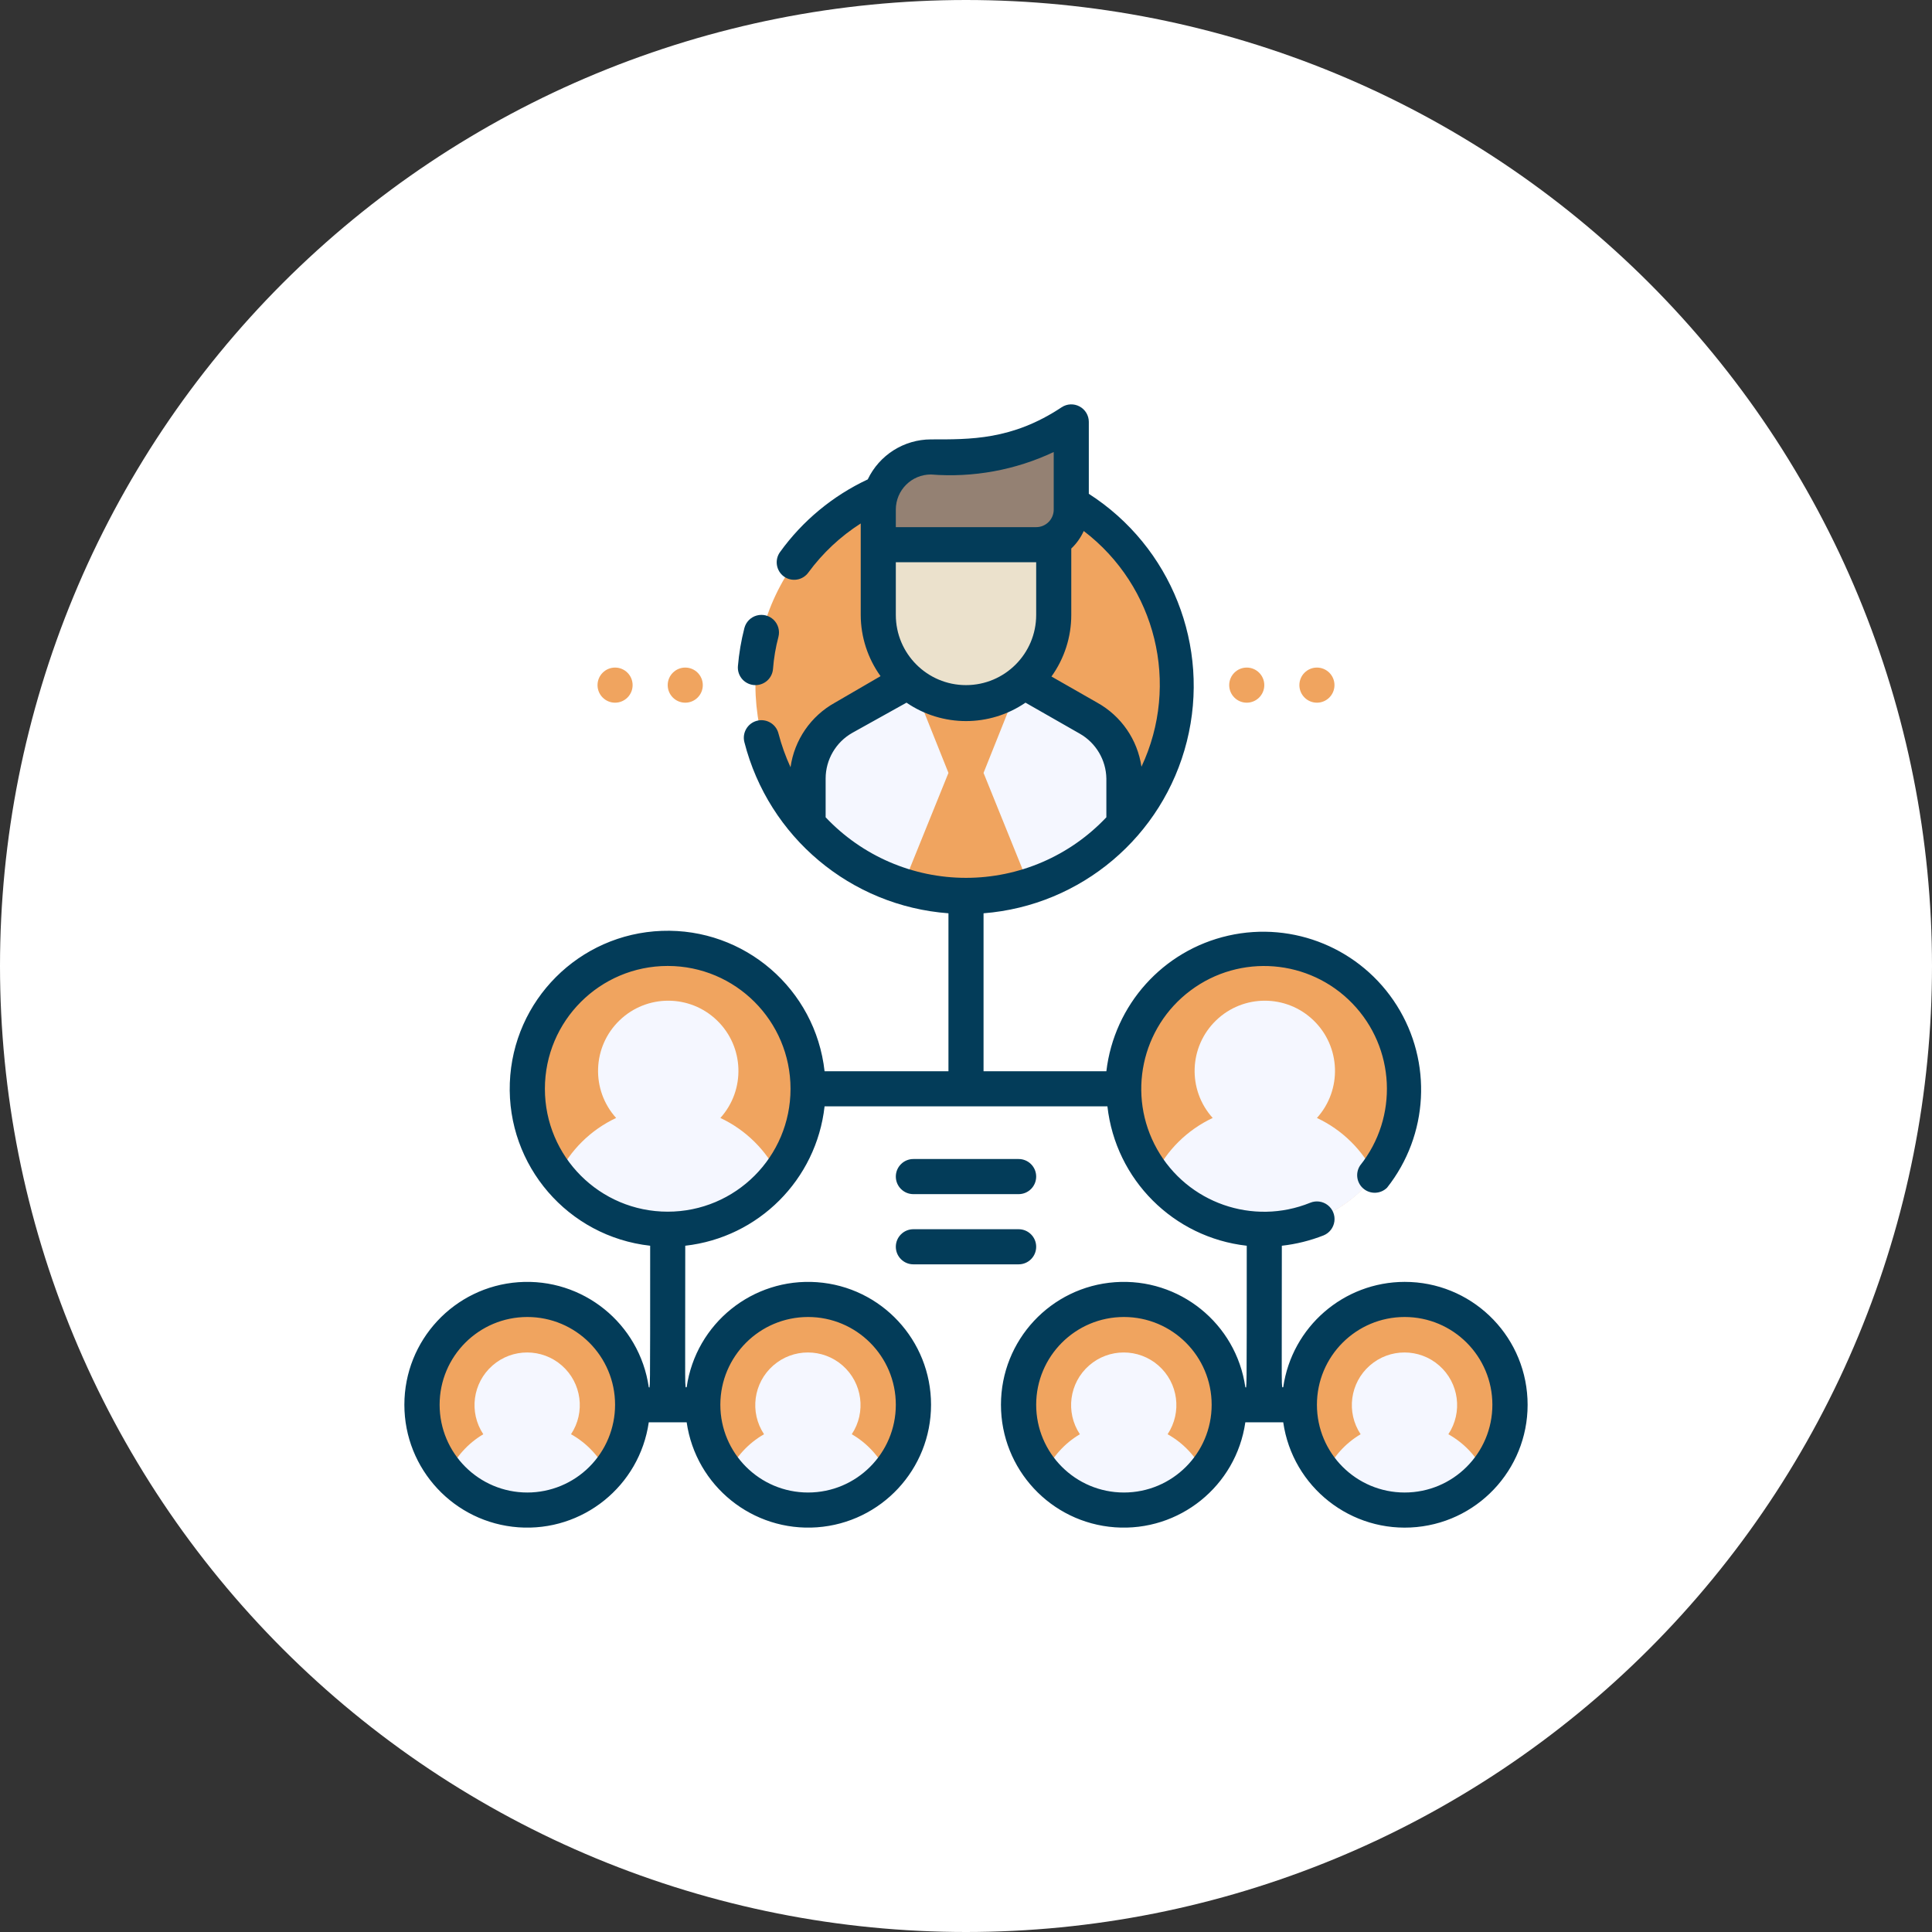 <?xml version="1.0" encoding="UTF-8"?> <svg xmlns="http://www.w3.org/2000/svg" xmlns:xlink="http://www.w3.org/1999/xlink" width="86" height="86"><rect width="100%" height="100%" fill="#333333" stroke="none"/><path fill="white" d="M86 43Q86 44.056 85.948 45.11Q85.896 46.164 85.793 47.215Q85.689 48.265 85.535 49.309Q85.38 50.354 85.174 51.389Q84.968 52.424 84.711 53.448Q84.455 54.472 84.148 55.482Q83.842 56.492 83.486 57.486Q83.131 58.48 82.727 59.455Q82.323 60.431 81.872 61.385Q81.42 62.339 80.923 63.27Q80.425 64.201 79.882 65.106Q79.34 66.012 78.753 66.89Q78.167 67.767 77.538 68.615Q76.909 69.463 76.239 70.279Q75.57 71.095 74.861 71.877Q74.152 72.659 73.406 73.406Q72.659 74.152 71.877 74.861Q71.095 75.57 70.279 76.239Q69.463 76.909 68.615 77.538Q67.767 78.167 66.89 78.753Q66.012 79.34 65.106 79.882Q64.201 80.425 63.27 80.923Q62.339 81.42 61.385 81.872Q60.431 82.323 59.455 82.727Q58.48 83.131 57.486 83.486Q56.492 83.842 55.482 84.148Q54.472 84.455 53.448 84.711Q52.424 84.968 51.389 85.174Q50.354 85.38 49.309 85.535Q48.265 85.689 47.215 85.793Q46.164 85.896 45.11 85.948Q44.056 86 43 86Q41.944 86 40.89 85.948Q39.836 85.896 38.785 85.793Q37.735 85.689 36.691 85.535Q35.646 85.38 34.611 85.174Q33.576 84.968 32.552 84.711Q31.528 84.455 30.518 84.148Q29.508 83.842 28.514 83.486Q27.52 83.131 26.545 82.727Q25.569 82.323 24.615 81.872Q23.661 81.42 22.73 80.923Q21.799 80.425 20.894 79.882Q19.988 79.34 19.11 78.753Q18.233 78.167 17.385 77.538Q16.537 76.909 15.721 76.239Q14.905 75.57 14.123 74.861Q13.341 74.152 12.594 73.406Q11.848 72.659 11.139 71.877Q10.43 71.095 9.761 70.279Q9.091 69.463 8.462 68.615Q7.833 67.767 7.247 66.89Q6.66 66.012 6.118 65.106Q5.575 64.201 5.077 63.27Q4.58 62.339 4.128 61.385Q3.677 60.431 3.273 59.455Q2.869 58.48 2.514 57.486Q2.158 56.492 1.852 55.482Q1.545 54.472 1.289 53.448Q1.032 52.424 0.826 51.389Q0.62 50.354 0.465 49.309Q0.311 48.265 0.207 47.215Q0.104 46.164 0.052 45.11Q0 44.056 0 43Q0 41.944 0.052 40.89Q0.104 39.836 0.207 38.785Q0.311 37.735 0.465 36.691Q0.62 35.646 0.826 34.611Q1.032 33.576 1.289 32.552Q1.545 31.528 1.852 30.518Q2.158 29.508 2.514 28.514Q2.869 27.52 3.273 26.545Q3.677 25.569 4.128 24.615Q4.58 23.661 5.077 22.73Q5.575 21.799 6.118 20.894Q6.66 19.988 7.247 19.11Q7.833 18.233 8.462 17.385Q9.091 16.537 9.761 15.721Q10.43 14.905 11.139 14.123Q11.848 13.341 12.594 12.594Q13.341 11.848 14.123 11.139Q14.905 10.43 15.721 9.761Q16.537 9.091 17.385 8.462Q18.233 7.833 19.11 7.247Q19.988 6.66 20.894 6.118Q21.799 5.575 22.73 5.077Q23.661 4.58 24.615 4.128Q25.569 3.677 26.545 3.273Q27.52 2.869 28.514 2.514Q29.508 2.158 30.518 1.852Q31.528 1.545 32.552 1.289Q33.576 1.032 34.611 0.826Q35.646 0.62 36.691 0.465Q37.735 0.311 38.785 0.207Q39.836 0.104 40.89 0.052Q41.944 0 43 0Q44.056 0 45.11 0.052Q46.164 0.104 47.215 0.207Q48.265 0.311 49.309 0.465Q50.354 0.62 51.389 0.826Q52.424 1.032 53.448 1.289Q54.472 1.545 55.482 1.852Q56.492 2.158 57.486 2.514Q58.48 2.869 59.455 3.273Q60.431 3.677 61.385 4.128Q62.339 4.58 63.27 5.077Q64.201 5.575 65.106 6.118Q66.012 6.66 66.89 7.247Q67.767 7.833 68.615 8.462Q69.463 9.091 70.279 9.761Q71.095 10.43 71.877 11.139Q72.659 11.848 73.406 12.594Q74.152 13.341 74.861 14.123Q75.57 14.905 76.239 15.721Q76.909 16.537 77.538 17.385Q78.167 18.233 78.753 19.11Q79.34 19.988 79.882 20.894Q80.425 21.799 80.923 22.73Q81.42 23.661 81.872 24.615Q82.323 25.569 82.727 26.545Q83.131 27.52 83.486 28.514Q83.842 29.508 84.148 30.518Q84.455 31.528 84.711 32.552Q84.968 33.576 85.174 34.611Q85.38 35.646 85.535 36.691Q85.689 37.735 85.793 38.785Q85.896 39.836 85.948 40.89Q86 41.944 86 43Z"></path><path fill="#F0A45F" transform="translate(33.627 21.121)" d="M18.745 9.376Q18.745 9.606 18.734 9.836Q18.723 10.066 18.7 10.295Q18.677 10.524 18.644 10.751Q18.61 10.979 18.565 11.205Q18.52 11.431 18.464 11.654Q18.408 11.877 18.342 12.097Q18.275 12.318 18.197 12.534Q18.12 12.751 18.032 12.964Q17.944 13.176 17.845 13.384Q17.747 13.592 17.638 13.795Q17.53 13.998 17.412 14.196Q17.293 14.393 17.166 14.585Q17.038 14.776 16.901 14.961Q16.764 15.146 16.618 15.324Q16.472 15.501 16.317 15.672Q16.163 15.843 16 16.005Q15.837 16.168 15.667 16.323Q15.496 16.477 15.318 16.623Q15.141 16.769 14.956 16.906Q14.771 17.043 14.58 17.171Q14.388 17.299 14.191 17.417Q13.994 17.536 13.791 17.644Q13.588 17.753 13.38 17.851Q13.172 17.95 12.959 18.038Q12.747 18.126 12.53 18.203Q12.313 18.281 12.093 18.348Q11.873 18.414 11.65 18.47Q11.427 18.526 11.201 18.571Q10.975 18.616 10.748 18.65Q10.52 18.684 10.291 18.706Q10.062 18.729 9.832 18.74Q9.603 18.751 9.373 18.751Q9.142 18.751 8.913 18.74Q8.683 18.729 8.454 18.706Q8.225 18.684 7.997 18.65Q7.77 18.616 7.544 18.571Q7.318 18.526 7.095 18.47Q6.872 18.414 6.652 18.348Q6.432 18.281 6.215 18.203Q5.998 18.126 5.786 18.038Q5.573 17.95 5.365 17.851Q5.157 17.753 4.954 17.644Q4.751 17.536 4.554 17.417Q4.357 17.299 4.165 17.171Q3.974 17.043 3.789 16.906Q3.605 16.769 3.427 16.623Q3.249 16.477 3.078 16.323Q2.908 16.168 2.745 16.005Q2.582 15.843 2.428 15.672Q2.273 15.501 2.127 15.324Q1.982 15.146 1.844 14.961Q1.707 14.776 1.58 14.585Q1.452 14.393 1.333 14.196Q1.215 13.998 1.107 13.795Q0.998 13.592 0.9 13.384Q0.801 13.176 0.713 12.964Q0.625 12.751 0.548 12.534Q0.47 12.318 0.404 12.097Q0.337 11.877 0.281 11.654Q0.225 11.431 0.18 11.205Q0.135 10.979 0.101 10.751Q0.068 10.524 0.045 10.295Q0.023 10.066 0.011 9.836Q0 9.606 0 9.376Q0 9.146 0.011 8.916Q0.023 8.686 0.045 8.457Q0.068 8.228 0.101 8Q0.135 7.772 0.18 7.547Q0.225 7.321 0.281 7.098Q0.337 6.874 0.404 6.654Q0.47 6.434 0.548 6.217Q0.625 6 0.713 5.788Q0.801 5.575 0.9 5.367Q0.998 5.159 1.107 4.956Q1.215 4.753 1.333 4.556Q1.452 4.358 1.58 4.167Q1.707 3.975 1.844 3.791Q1.982 3.606 2.127 3.428Q2.273 3.25 2.428 3.079Q2.582 2.909 2.745 2.746Q2.908 2.583 3.078 2.429Q3.249 2.274 3.427 2.128Q3.605 1.982 3.789 1.845Q3.974 1.708 4.165 1.58Q4.357 1.452 4.554 1.334Q4.751 1.216 4.954 1.107Q5.157 0.999 5.365 0.9Q5.573 0.802 5.786 0.714Q5.998 0.626 6.215 0.548Q6.432 0.471 6.652 0.404Q6.872 0.337 7.095 0.281Q7.318 0.225 7.544 0.18Q7.77 0.135 7.997 0.101Q8.225 0.068 8.454 0.045Q8.683 0.023 8.913 0.011Q9.142 0 9.373 0Q9.603 0 9.832 0.011Q10.062 0.023 10.291 0.045Q10.52 0.068 10.748 0.101Q10.975 0.135 11.201 0.18Q11.427 0.225 11.65 0.281Q11.873 0.337 12.093 0.404Q12.313 0.471 12.53 0.548Q12.747 0.626 12.959 0.714Q13.172 0.802 13.38 0.9Q13.588 0.999 13.791 1.107Q13.994 1.216 14.191 1.334Q14.388 1.452 14.58 1.58Q14.771 1.708 14.956 1.845Q15.141 1.982 15.318 2.128Q15.496 2.274 15.667 2.429Q15.837 2.583 16 2.746Q16.163 2.909 16.317 3.079Q16.472 3.25 16.618 3.428Q16.764 3.606 16.901 3.791Q17.038 3.975 17.166 4.167Q17.293 4.358 17.412 4.556Q17.53 4.753 17.638 4.956Q17.747 5.159 17.845 5.367Q17.944 5.575 18.032 5.788Q18.12 6 18.197 6.217Q18.275 6.434 18.342 6.654Q18.408 6.874 18.464 7.098Q18.52 7.321 18.565 7.547Q18.61 7.772 18.644 8Q18.677 8.228 18.7 8.457Q18.723 8.686 18.734 8.916Q18.745 9.146 18.745 9.376Z"></path><path fill="#F5F7FF" transform="translate(35.971 29.716)" d="M14.059 4.938L14.059 6.985C12.28 9.003 9.719 10.159 7.029 10.159C4.34 10.159 1.779 9.003 0 6.985L0 4.938C-0.002 3.82 0.594 2.786 1.562 2.227L5.467 0L8.592 0L12.497 2.227C13.465 2.786 14.061 3.82 14.059 4.938Z"></path><path fill="#F0A45F" transform="translate(40.18 30.497)" d="M3.601 3.907L5.163 0L0.476 0L2.039 3.907L0 8.946C1.837 9.516 3.803 9.516 5.639 8.946L3.601 3.907Z"></path><path fill="#948173" transform="translate(39.095 18.777)" d="M7.029 5.469L0 5.469L0 3.907C0 2.612 1.049 1.563 2.343 1.563L3.429 1.563C5.266 1.565 7.063 1.021 8.592 0L8.592 3.907C8.592 4.77 7.892 5.469 7.029 5.469Z"></path><path fill="#EBE1CC" transform="translate(39.095 24.246)" d="M3.905 7.032C1.748 7.032 0 5.283 0 3.125L0 0L7.81 0L7.81 3.125C7.81 5.283 6.062 7.032 3.905 7.032Z"></path><path fill="#F0A45F" transform="translate(23.474 42.217)" d="M12.497 6.25Q12.497 6.404 12.489 6.557Q12.482 6.71 12.467 6.863Q12.452 7.016 12.429 7.168Q12.407 7.319 12.377 7.47Q12.347 7.62 12.31 7.769Q12.272 7.918 12.228 8.065Q12.183 8.212 12.132 8.356Q12.08 8.501 12.021 8.642Q11.962 8.784 11.897 8.923Q11.831 9.062 11.759 9.197Q11.687 9.332 11.608 9.464Q11.529 9.595 11.444 9.723Q11.359 9.851 11.267 9.974Q11.176 10.097 11.078 10.216Q10.981 10.334 10.878 10.448Q10.775 10.562 10.667 10.67Q10.558 10.779 10.445 10.882Q10.331 10.985 10.212 11.082Q10.094 11.179 9.971 11.271Q9.847 11.362 9.72 11.448Q9.592 11.533 9.461 11.612Q9.329 11.691 9.194 11.763Q9.059 11.835 8.92 11.901Q8.781 11.966 8.64 12.025Q8.498 12.084 8.353 12.136Q8.209 12.187 8.062 12.232Q7.915 12.276 7.767 12.314Q7.618 12.351 7.467 12.381Q7.317 12.411 7.165 12.433Q7.013 12.456 6.861 12.471Q6.708 12.486 6.555 12.493Q6.402 12.501 6.248 12.501Q6.095 12.501 5.942 12.493Q5.789 12.486 5.636 12.471Q5.483 12.456 5.332 12.433Q5.18 12.411 5.029 12.381Q4.879 12.351 4.73 12.314Q4.581 12.276 4.435 12.232Q4.288 12.187 4.143 12.136Q3.999 12.084 3.857 12.025Q3.716 11.966 3.577 11.901Q3.438 11.835 3.303 11.763Q3.168 11.691 3.036 11.612Q2.905 11.533 2.777 11.448Q2.649 11.362 2.526 11.271Q2.403 11.179 2.284 11.082Q2.166 10.985 2.052 10.882Q1.939 10.779 1.83 10.67Q1.722 10.562 1.619 10.448Q1.516 10.334 1.418 10.216Q1.321 10.097 1.23 9.974Q1.138 9.851 1.053 9.723Q0.968 9.595 0.889 9.464Q0.81 9.332 0.738 9.197Q0.665 9.062 0.6 8.923Q0.534 8.784 0.476 8.642Q0.417 8.501 0.365 8.356Q0.314 8.212 0.269 8.065Q0.225 7.918 0.187 7.769Q0.15 7.62 0.12 7.47Q0.09 7.319 0.068 7.168Q0.045 7.016 0.03 6.863Q0.015 6.71 0.008 6.557Q0 6.404 0 6.25Q0 6.097 0.008 5.944Q0.015 5.791 0.03 5.638Q0.045 5.485 0.068 5.333Q0.09 5.182 0.12 5.031Q0.15 4.881 0.187 4.732Q0.225 4.583 0.269 4.436Q0.314 4.289 0.365 4.145Q0.417 4 0.476 3.859Q0.534 3.717 0.6 3.578Q0.665 3.439 0.738 3.304Q0.81 3.169 0.889 3.037Q0.968 2.905 1.053 2.778Q1.138 2.65 1.23 2.527Q1.321 2.404 1.418 2.285Q1.516 2.167 1.619 2.053Q1.722 1.939 1.83 1.831Q1.939 1.722 2.052 1.619Q2.166 1.516 2.284 1.419Q2.403 1.321 2.526 1.23Q2.649 1.139 2.777 1.053Q2.905 0.968 3.036 0.889Q3.168 0.81 3.303 0.738Q3.438 0.666 3.577 0.6Q3.716 0.535 3.857 0.476Q3.999 0.417 4.143 0.365Q4.288 0.314 4.435 0.269Q4.581 0.225 4.73 0.187Q4.879 0.15 5.029 0.12Q5.18 0.09 5.332 0.068Q5.483 0.045 5.636 0.03Q5.789 0.015 5.942 0.008Q6.095 0 6.248 0Q6.402 0 6.555 0.008Q6.708 0.015 6.861 0.03Q7.013 0.045 7.165 0.068Q7.317 0.09 7.467 0.12Q7.618 0.15 7.767 0.187Q7.915 0.225 8.062 0.269Q8.209 0.314 8.353 0.365Q8.498 0.417 8.64 0.476Q8.781 0.535 8.92 0.6Q9.059 0.666 9.194 0.738Q9.329 0.81 9.461 0.889Q9.592 0.968 9.72 1.053Q9.847 1.139 9.971 1.23Q10.094 1.321 10.212 1.419Q10.331 1.516 10.445 1.619Q10.558 1.722 10.667 1.831Q10.775 1.939 10.878 2.053Q10.981 2.167 11.078 2.285Q11.176 2.404 11.267 2.527Q11.359 2.65 11.444 2.778Q11.529 2.905 11.608 3.037Q11.687 3.169 11.759 3.304Q11.831 3.439 11.897 3.578Q11.962 3.717 12.021 3.859Q12.08 4 12.132 4.145Q12.183 4.289 12.228 4.436Q12.272 4.583 12.31 4.732Q12.347 4.881 12.377 5.031Q12.407 5.182 12.429 5.333Q12.452 5.485 12.467 5.638Q12.482 5.791 12.489 5.944Q12.497 6.097 12.497 6.25Z"></path><path fill="#F5F7FF" transform="translate(24.833 44.545)" d="M7.233 5.219C8.36 3.968 8.295 2.048 7.084 0.878C5.873 -0.293 3.953 -0.293 2.742 0.878C1.531 2.048 1.465 3.968 2.593 5.219C1.461 5.751 0.546 6.656 0 7.781C1.185 9.289 2.996 10.17 4.913 10.17C6.83 10.17 8.641 9.289 9.826 7.781C9.28 6.656 8.364 5.751 7.233 5.219L7.233 5.219Z"></path><path fill="#F0A45F" transform="translate(50.029 42.217)" d="M12.497 6.25Q12.497 6.404 12.489 6.557Q12.482 6.71 12.467 6.863Q12.452 7.016 12.429 7.168Q12.407 7.319 12.377 7.47Q12.347 7.62 12.31 7.769Q12.272 7.918 12.228 8.065Q12.183 8.212 12.132 8.356Q12.08 8.501 12.021 8.642Q11.962 8.784 11.897 8.923Q11.831 9.062 11.759 9.197Q11.687 9.332 11.608 9.464Q11.529 9.595 11.444 9.723Q11.359 9.851 11.267 9.974Q11.176 10.097 11.078 10.216Q10.981 10.334 10.878 10.448Q10.775 10.562 10.667 10.67Q10.558 10.779 10.445 10.882Q10.331 10.985 10.212 11.082Q10.094 11.179 9.971 11.271Q9.847 11.362 9.72 11.448Q9.592 11.533 9.461 11.612Q9.329 11.691 9.194 11.763Q9.059 11.835 8.92 11.901Q8.781 11.966 8.64 12.025Q8.498 12.084 8.353 12.136Q8.209 12.187 8.062 12.232Q7.915 12.276 7.767 12.314Q7.618 12.351 7.467 12.381Q7.317 12.411 7.165 12.433Q7.013 12.456 6.861 12.471Q6.708 12.486 6.555 12.493Q6.402 12.501 6.248 12.501Q6.095 12.501 5.942 12.493Q5.789 12.486 5.636 12.471Q5.483 12.456 5.332 12.433Q5.18 12.411 5.029 12.381Q4.879 12.351 4.73 12.314Q4.581 12.276 4.435 12.232Q4.288 12.187 4.143 12.136Q3.999 12.084 3.857 12.025Q3.716 11.966 3.577 11.901Q3.438 11.835 3.303 11.763Q3.168 11.691 3.036 11.612Q2.905 11.533 2.777 11.448Q2.649 11.362 2.526 11.271Q2.403 11.179 2.284 11.082Q2.166 10.985 2.052 10.882Q1.939 10.779 1.83 10.67Q1.722 10.562 1.619 10.448Q1.516 10.334 1.418 10.216Q1.321 10.097 1.23 9.974Q1.138 9.851 1.053 9.723Q0.968 9.595 0.889 9.464Q0.81 9.332 0.738 9.197Q0.665 9.062 0.6 8.923Q0.534 8.784 0.476 8.642Q0.417 8.501 0.365 8.356Q0.314 8.212 0.269 8.065Q0.225 7.918 0.187 7.769Q0.15 7.62 0.12 7.47Q0.09 7.319 0.068 7.168Q0.045 7.016 0.03 6.863Q0.015 6.71 0.008 6.557Q0 6.404 0 6.25Q0 6.097 0.008 5.944Q0.015 5.791 0.03 5.638Q0.045 5.485 0.068 5.333Q0.09 5.182 0.12 5.031Q0.15 4.881 0.187 4.732Q0.225 4.583 0.269 4.436Q0.314 4.289 0.365 4.145Q0.417 4 0.476 3.859Q0.534 3.717 0.6 3.578Q0.665 3.439 0.738 3.304Q0.81 3.169 0.889 3.037Q0.968 2.905 1.053 2.778Q1.138 2.65 1.23 2.527Q1.321 2.404 1.418 2.285Q1.516 2.167 1.619 2.053Q1.722 1.939 1.83 1.831Q1.939 1.722 2.052 1.619Q2.166 1.516 2.284 1.419Q2.403 1.321 2.526 1.23Q2.649 1.139 2.777 1.053Q2.905 0.968 3.036 0.889Q3.168 0.81 3.303 0.738Q3.438 0.666 3.577 0.6Q3.716 0.535 3.857 0.476Q3.999 0.417 4.143 0.365Q4.288 0.314 4.435 0.269Q4.581 0.225 4.73 0.187Q4.879 0.15 5.029 0.12Q5.18 0.09 5.332 0.068Q5.483 0.045 5.636 0.03Q5.789 0.015 5.942 0.008Q6.095 0 6.248 0Q6.402 0 6.555 0.008Q6.708 0.015 6.861 0.03Q7.013 0.045 7.165 0.068Q7.317 0.09 7.467 0.12Q7.618 0.15 7.767 0.187Q7.915 0.225 8.062 0.269Q8.209 0.314 8.353 0.365Q8.498 0.417 8.64 0.476Q8.781 0.535 8.92 0.6Q9.059 0.666 9.194 0.738Q9.329 0.81 9.461 0.889Q9.592 0.968 9.72 1.053Q9.847 1.139 9.971 1.23Q10.094 1.321 10.212 1.419Q10.331 1.516 10.445 1.619Q10.558 1.722 10.667 1.831Q10.775 1.939 10.878 2.053Q10.981 2.167 11.078 2.285Q11.176 2.404 11.267 2.527Q11.359 2.65 11.444 2.778Q11.529 2.905 11.608 3.037Q11.687 3.169 11.759 3.304Q11.831 3.439 11.897 3.578Q11.962 3.717 12.021 3.859Q12.08 4 12.132 4.145Q12.183 4.289 12.228 4.436Q12.272 4.583 12.31 4.732Q12.347 4.881 12.377 5.031Q12.407 5.182 12.429 5.333Q12.452 5.485 12.467 5.638Q12.482 5.791 12.489 5.944Q12.497 6.097 12.497 6.25Z"></path><path fill="#F5F7FF" transform="translate(51.388 44.545)" d="M7.233 5.219C8.36 3.968 8.295 2.048 7.084 0.878C5.873 -0.293 3.953 -0.293 2.742 0.878C1.531 2.048 1.465 3.968 2.593 5.219C1.461 5.751 0.546 6.656 0 7.781C1.185 9.289 2.996 10.17 4.913 10.17C6.83 10.17 8.641 9.289 9.826 7.781C9.28 6.656 8.364 5.751 7.233 5.219L7.233 5.219Z"></path><path fill="#F0A45F" transform="translate(18.788 57.843)" d="M9.373 4.688Q9.373 4.803 9.367 4.918Q9.361 5.033 9.35 5.147Q9.339 5.262 9.322 5.376Q9.305 5.49 9.283 5.602Q9.26 5.715 9.232 5.827Q9.204 5.939 9.171 6.049Q9.137 6.159 9.099 6.267Q9.06 6.375 9.016 6.482Q8.972 6.588 8.923 6.692Q8.873 6.796 8.819 6.898Q8.765 6.999 8.706 7.098Q8.647 7.197 8.583 7.292Q8.519 7.388 8.45 7.48Q8.382 7.573 8.309 7.662Q8.236 7.751 8.159 7.836Q8.081 7.921 8 8.003Q7.919 8.084 7.833 8.161Q7.748 8.239 7.659 8.312Q7.57 8.385 7.478 8.453Q7.386 8.522 7.29 8.586Q7.194 8.65 7.096 8.709Q6.997 8.768 6.895 8.822Q6.794 8.876 6.69 8.926Q6.586 8.975 6.48 9.019Q6.373 9.063 6.265 9.102Q6.157 9.14 6.047 9.174Q5.937 9.207 5.825 9.235Q5.713 9.263 5.601 9.286Q5.488 9.308 5.374 9.325Q5.26 9.342 5.146 9.353Q5.031 9.364 4.916 9.37Q4.801 9.376 4.686 9.376Q4.571 9.376 4.456 9.37Q4.341 9.364 4.227 9.353Q4.112 9.342 3.999 9.325Q3.885 9.308 3.772 9.286Q3.659 9.263 3.548 9.235Q3.436 9.207 3.326 9.174Q3.216 9.14 3.108 9.102Q2.999 9.063 2.893 9.019Q2.787 8.975 2.683 8.926Q2.579 8.876 2.477 8.822Q2.376 8.768 2.277 8.709Q2.178 8.65 2.083 8.586Q1.987 8.522 1.895 8.453Q1.802 8.385 1.713 8.312Q1.624 8.239 1.539 8.161Q1.454 8.084 1.373 8.003Q1.291 7.921 1.214 7.836Q1.137 7.751 1.064 7.662Q0.991 7.573 0.922 7.48Q0.854 7.388 0.79 7.292Q0.726 7.197 0.667 7.098Q0.608 6.999 0.553 6.898Q0.499 6.796 0.45 6.692Q0.401 6.588 0.357 6.482Q0.313 6.375 0.274 6.267Q0.235 6.159 0.202 6.049Q0.168 5.939 0.14 5.827Q0.112 5.715 0.09 5.602Q0.068 5.49 0.051 5.376Q0.034 5.262 0.023 5.147Q0.011 5.033 0.006 4.918Q0 4.803 0 4.688Q0 4.573 0.006 4.458Q0.011 4.343 0.023 4.228Q0.034 4.114 0.051 4Q0.068 3.886 0.09 3.773Q0.112 3.66 0.14 3.549Q0.168 3.437 0.202 3.327Q0.235 3.217 0.274 3.109Q0.313 3 0.357 2.894Q0.401 2.788 0.45 2.684Q0.499 2.58 0.553 2.478Q0.608 2.377 0.667 2.278Q0.726 2.179 0.79 2.083Q0.854 1.988 0.922 1.895Q0.991 1.803 1.064 1.714Q1.137 1.625 1.214 1.54Q1.291 1.454 1.373 1.373Q1.454 1.292 1.539 1.214Q1.624 1.137 1.713 1.064Q1.802 0.991 1.895 0.923Q1.987 0.854 2.083 0.79Q2.178 0.726 2.277 0.667Q2.376 0.608 2.477 0.554Q2.579 0.499 2.683 0.45Q2.787 0.401 2.893 0.357Q2.999 0.313 3.108 0.274Q3.216 0.235 3.326 0.202Q3.436 0.168 3.548 0.14Q3.659 0.113 3.772 0.09Q3.885 0.068 3.999 0.051Q4.112 0.034 4.227 0.023Q4.341 0.011 4.456 0.006Q4.571 0 4.686 0Q4.801 0 4.916 0.006Q5.031 0.011 5.146 0.023Q5.26 0.034 5.374 0.051Q5.488 0.068 5.601 0.09Q5.713 0.113 5.825 0.14Q5.937 0.168 6.047 0.202Q6.157 0.235 6.265 0.274Q6.373 0.313 6.48 0.357Q6.586 0.401 6.69 0.45Q6.794 0.499 6.895 0.554Q6.997 0.608 7.096 0.667Q7.194 0.726 7.29 0.79Q7.386 0.854 7.478 0.923Q7.57 0.991 7.659 1.064Q7.748 1.137 7.833 1.214Q7.919 1.292 8 1.373Q8.081 1.454 8.159 1.54Q8.236 1.625 8.309 1.714Q8.382 1.803 8.45 1.895Q8.519 1.988 8.583 2.083Q8.647 2.179 8.706 2.278Q8.765 2.377 8.819 2.478Q8.873 2.58 8.923 2.684Q8.972 2.788 9.016 2.894Q9.06 3 9.099 3.109Q9.137 3.217 9.171 3.327Q9.204 3.437 9.232 3.549Q9.26 3.66 9.283 3.773Q9.305 3.886 9.322 4Q9.339 4.114 9.35 4.228Q9.361 4.343 9.367 4.458Q9.373 4.573 9.373 4.688Z"></path><path fill="#F5F7FF" transform="translate(19.951 60.203)" d="M5.467 3.64C6.116 2.661 5.941 1.353 5.058 0.58C4.174 -0.193 2.855 -0.193 1.972 0.58C1.088 1.353 0.913 2.661 1.562 3.64C0.876 4.047 0.33 4.655 0 5.382C0.89 6.412 2.184 7.005 3.546 7.005C4.908 7.005 6.202 6.412 7.092 5.382C6.745 4.646 6.177 4.037 5.467 3.64L5.467 3.64Z"></path><path fill="#F0A45F" transform="translate(31.284 57.843)" d="M9.373 4.688Q9.373 4.803 9.367 4.918Q9.361 5.033 9.35 5.147Q9.339 5.262 9.322 5.376Q9.305 5.49 9.283 5.602Q9.26 5.715 9.232 5.827Q9.204 5.939 9.171 6.049Q9.137 6.159 9.099 6.267Q9.06 6.375 9.016 6.482Q8.972 6.588 8.923 6.692Q8.873 6.796 8.819 6.898Q8.765 6.999 8.706 7.098Q8.647 7.197 8.583 7.292Q8.519 7.388 8.45 7.48Q8.382 7.573 8.309 7.662Q8.236 7.751 8.159 7.836Q8.081 7.921 8 8.003Q7.919 8.084 7.833 8.161Q7.748 8.239 7.659 8.312Q7.57 8.385 7.478 8.453Q7.386 8.522 7.29 8.586Q7.194 8.65 7.096 8.709Q6.997 8.768 6.895 8.822Q6.794 8.876 6.69 8.926Q6.586 8.975 6.48 9.019Q6.373 9.063 6.265 9.102Q6.157 9.14 6.047 9.174Q5.937 9.207 5.825 9.235Q5.713 9.263 5.601 9.286Q5.488 9.308 5.374 9.325Q5.26 9.342 5.146 9.353Q5.031 9.364 4.916 9.37Q4.801 9.376 4.686 9.376Q4.571 9.376 4.456 9.37Q4.341 9.364 4.227 9.353Q4.112 9.342 3.999 9.325Q3.885 9.308 3.772 9.286Q3.659 9.263 3.548 9.235Q3.436 9.207 3.326 9.174Q3.216 9.14 3.108 9.102Q2.999 9.063 2.893 9.019Q2.787 8.975 2.683 8.926Q2.579 8.876 2.477 8.822Q2.376 8.768 2.277 8.709Q2.178 8.65 2.083 8.586Q1.987 8.522 1.895 8.453Q1.802 8.385 1.713 8.312Q1.624 8.239 1.539 8.161Q1.454 8.084 1.373 8.003Q1.291 7.921 1.214 7.836Q1.137 7.751 1.064 7.662Q0.991 7.573 0.922 7.48Q0.854 7.388 0.79 7.292Q0.726 7.197 0.667 7.098Q0.608 6.999 0.553 6.898Q0.499 6.796 0.45 6.692Q0.401 6.588 0.357 6.482Q0.313 6.375 0.274 6.267Q0.235 6.159 0.202 6.049Q0.168 5.939 0.14 5.827Q0.112 5.715 0.09 5.602Q0.068 5.49 0.051 5.376Q0.034 5.262 0.023 5.147Q0.011 5.033 0.006 4.918Q0 4.803 0 4.688Q0 4.573 0.006 4.458Q0.011 4.343 0.023 4.228Q0.034 4.114 0.051 4Q0.068 3.886 0.09 3.773Q0.112 3.66 0.14 3.549Q0.168 3.437 0.202 3.327Q0.235 3.217 0.274 3.109Q0.313 3 0.357 2.894Q0.401 2.788 0.45 2.684Q0.499 2.58 0.553 2.478Q0.608 2.377 0.667 2.278Q0.726 2.179 0.79 2.083Q0.854 1.988 0.922 1.895Q0.991 1.803 1.064 1.714Q1.137 1.625 1.214 1.54Q1.291 1.454 1.373 1.373Q1.454 1.292 1.539 1.214Q1.624 1.137 1.713 1.064Q1.802 0.991 1.895 0.923Q1.987 0.854 2.083 0.79Q2.178 0.726 2.277 0.667Q2.376 0.608 2.477 0.554Q2.579 0.499 2.683 0.45Q2.787 0.401 2.893 0.357Q2.999 0.313 3.108 0.274Q3.216 0.235 3.326 0.202Q3.436 0.168 3.548 0.14Q3.659 0.113 3.772 0.09Q3.885 0.068 3.999 0.051Q4.112 0.034 4.227 0.023Q4.341 0.011 4.456 0.006Q4.571 0 4.686 0Q4.801 0 4.916 0.006Q5.031 0.011 5.146 0.023Q5.26 0.034 5.374 0.051Q5.488 0.068 5.601 0.09Q5.713 0.113 5.825 0.14Q5.937 0.168 6.047 0.202Q6.157 0.235 6.265 0.274Q6.373 0.313 6.48 0.357Q6.586 0.401 6.69 0.45Q6.794 0.499 6.895 0.554Q6.997 0.608 7.096 0.667Q7.194 0.726 7.29 0.79Q7.386 0.854 7.478 0.923Q7.57 0.991 7.659 1.064Q7.748 1.137 7.833 1.214Q7.919 1.292 8 1.373Q8.081 1.454 8.159 1.54Q8.236 1.625 8.309 1.714Q8.382 1.803 8.45 1.895Q8.519 1.988 8.583 2.083Q8.647 2.179 8.706 2.278Q8.765 2.377 8.819 2.478Q8.873 2.58 8.923 2.684Q8.972 2.788 9.016 2.894Q9.06 3 9.099 3.109Q9.137 3.217 9.171 3.327Q9.204 3.437 9.232 3.549Q9.26 3.66 9.283 3.773Q9.305 3.886 9.322 4Q9.339 4.114 9.35 4.228Q9.361 4.343 9.367 4.458Q9.373 4.573 9.373 4.688Z"></path><path fill="#F5F7FF" transform="translate(32.409 60.203)" d="M5.506 3.64C6.155 2.661 5.98 1.353 5.097 0.58C4.213 -0.193 2.894 -0.193 2.011 0.58C1.127 1.353 0.952 2.661 1.601 3.64C0.9 4.041 0.341 4.649 0 5.382C0.89 6.412 2.184 7.005 3.546 7.005C4.908 7.005 6.202 6.412 7.092 5.382C6.755 4.652 6.202 4.043 5.506 3.64L5.506 3.64Z"></path><path fill="#F0A45F" transform="translate(45.343 57.843)" d="M9.373 4.688Q9.373 4.803 9.367 4.918Q9.361 5.033 9.35 5.147Q9.339 5.262 9.322 5.376Q9.305 5.49 9.283 5.602Q9.26 5.715 9.232 5.827Q9.204 5.939 9.171 6.049Q9.137 6.159 9.099 6.267Q9.06 6.375 9.016 6.482Q8.972 6.588 8.923 6.692Q8.873 6.796 8.819 6.898Q8.765 6.999 8.706 7.098Q8.647 7.197 8.583 7.292Q8.519 7.388 8.45 7.48Q8.382 7.573 8.309 7.662Q8.236 7.751 8.159 7.836Q8.081 7.921 8 8.003Q7.919 8.084 7.833 8.161Q7.748 8.239 7.659 8.312Q7.57 8.385 7.478 8.453Q7.386 8.522 7.29 8.586Q7.194 8.65 7.096 8.709Q6.997 8.768 6.895 8.822Q6.794 8.876 6.69 8.926Q6.586 8.975 6.48 9.019Q6.373 9.063 6.265 9.102Q6.157 9.14 6.047 9.174Q5.937 9.207 5.825 9.235Q5.713 9.263 5.601 9.286Q5.488 9.308 5.374 9.325Q5.26 9.342 5.146 9.353Q5.031 9.364 4.916 9.37Q4.801 9.376 4.686 9.376Q4.571 9.376 4.456 9.37Q4.341 9.364 4.227 9.353Q4.112 9.342 3.999 9.325Q3.885 9.308 3.772 9.286Q3.659 9.263 3.548 9.235Q3.436 9.207 3.326 9.174Q3.216 9.14 3.108 9.102Q2.999 9.063 2.893 9.019Q2.787 8.975 2.683 8.926Q2.579 8.876 2.477 8.822Q2.376 8.768 2.277 8.709Q2.178 8.65 2.083 8.586Q1.987 8.522 1.895 8.453Q1.802 8.385 1.713 8.312Q1.624 8.239 1.539 8.161Q1.454 8.084 1.373 8.003Q1.291 7.921 1.214 7.836Q1.137 7.751 1.064 7.662Q0.991 7.573 0.922 7.48Q0.854 7.388 0.79 7.292Q0.726 7.197 0.667 7.098Q0.608 6.999 0.553 6.898Q0.499 6.796 0.45 6.692Q0.401 6.588 0.357 6.482Q0.313 6.375 0.274 6.267Q0.235 6.159 0.202 6.049Q0.168 5.939 0.14 5.827Q0.112 5.715 0.09 5.602Q0.068 5.49 0.051 5.376Q0.034 5.262 0.023 5.147Q0.011 5.033 0.006 4.918Q0 4.803 0 4.688Q0 4.573 0.006 4.458Q0.011 4.343 0.023 4.228Q0.034 4.114 0.051 4Q0.068 3.886 0.09 3.773Q0.112 3.66 0.14 3.549Q0.168 3.437 0.202 3.327Q0.235 3.217 0.274 3.109Q0.313 3 0.357 2.894Q0.401 2.788 0.45 2.684Q0.499 2.58 0.553 2.478Q0.608 2.377 0.667 2.278Q0.726 2.179 0.79 2.083Q0.854 1.988 0.922 1.895Q0.991 1.803 1.064 1.714Q1.137 1.625 1.214 1.54Q1.291 1.454 1.373 1.373Q1.454 1.292 1.539 1.214Q1.624 1.137 1.713 1.064Q1.802 0.991 1.895 0.923Q1.987 0.854 2.083 0.79Q2.178 0.726 2.277 0.667Q2.376 0.608 2.477 0.554Q2.579 0.499 2.683 0.45Q2.787 0.401 2.893 0.357Q2.999 0.313 3.108 0.274Q3.216 0.235 3.326 0.202Q3.436 0.168 3.548 0.14Q3.659 0.113 3.772 0.09Q3.885 0.068 3.999 0.051Q4.112 0.034 4.227 0.023Q4.341 0.011 4.456 0.006Q4.571 0 4.686 0Q4.801 0 4.916 0.006Q5.031 0.011 5.146 0.023Q5.26 0.034 5.374 0.051Q5.488 0.068 5.601 0.09Q5.713 0.113 5.825 0.14Q5.937 0.168 6.047 0.202Q6.157 0.235 6.265 0.274Q6.373 0.313 6.48 0.357Q6.586 0.401 6.69 0.45Q6.794 0.499 6.895 0.554Q6.997 0.608 7.096 0.667Q7.194 0.726 7.29 0.79Q7.386 0.854 7.478 0.923Q7.57 0.991 7.659 1.064Q7.748 1.137 7.833 1.214Q7.919 1.292 8 1.373Q8.081 1.454 8.159 1.54Q8.236 1.625 8.309 1.714Q8.382 1.803 8.45 1.895Q8.519 1.988 8.583 2.083Q8.647 2.179 8.706 2.278Q8.765 2.377 8.819 2.478Q8.873 2.58 8.923 2.684Q8.972 2.788 9.016 2.894Q9.06 3 9.099 3.109Q9.137 3.217 9.171 3.327Q9.204 3.437 9.232 3.549Q9.26 3.66 9.283 3.773Q9.305 3.886 9.322 4Q9.339 4.114 9.35 4.228Q9.361 4.343 9.367 4.458Q9.373 4.573 9.373 4.688Z"></path><path fill="#F5F7FF" transform="translate(46.507 60.203)" d="M5.467 3.64C6.116 2.661 5.941 1.353 5.058 0.58C4.174 -0.193 2.855 -0.193 1.972 0.58C1.088 1.353 0.913 2.661 1.562 3.64C0.876 4.047 0.33 4.655 0 5.382C0.89 6.412 2.184 7.005 3.546 7.005C4.908 7.005 6.202 6.412 7.092 5.382C6.745 4.646 6.177 4.037 5.467 3.64L5.467 3.64Z"></path><path fill="#F0A45F" transform="translate(57.84 57.843)" d="M9.373 4.688Q9.373 4.803 9.367 4.918Q9.361 5.033 9.35 5.147Q9.339 5.262 9.322 5.376Q9.305 5.49 9.283 5.602Q9.26 5.715 9.232 5.827Q9.204 5.939 9.171 6.049Q9.137 6.159 9.099 6.267Q9.06 6.375 9.016 6.482Q8.972 6.588 8.923 6.692Q8.873 6.796 8.819 6.898Q8.765 6.999 8.706 7.098Q8.647 7.197 8.583 7.292Q8.519 7.388 8.45 7.48Q8.382 7.573 8.309 7.662Q8.236 7.751 8.159 7.836Q8.081 7.921 8 8.003Q7.919 8.084 7.833 8.161Q7.748 8.239 7.659 8.312Q7.57 8.385 7.478 8.453Q7.386 8.522 7.29 8.586Q7.194 8.65 7.096 8.709Q6.997 8.768 6.895 8.822Q6.794 8.876 6.69 8.926Q6.586 8.975 6.48 9.019Q6.373 9.063 6.265 9.102Q6.157 9.14 6.047 9.174Q5.937 9.207 5.825 9.235Q5.713 9.263 5.601 9.286Q5.488 9.308 5.374 9.325Q5.26 9.342 5.146 9.353Q5.031 9.364 4.916 9.37Q4.801 9.376 4.686 9.376Q4.571 9.376 4.456 9.37Q4.341 9.364 4.227 9.353Q4.112 9.342 3.999 9.325Q3.885 9.308 3.772 9.286Q3.659 9.263 3.548 9.235Q3.436 9.207 3.326 9.174Q3.216 9.14 3.108 9.102Q2.999 9.063 2.893 9.019Q2.787 8.975 2.683 8.926Q2.579 8.876 2.477 8.822Q2.376 8.768 2.277 8.709Q2.178 8.65 2.083 8.586Q1.987 8.522 1.895 8.453Q1.802 8.385 1.713 8.312Q1.624 8.239 1.539 8.161Q1.454 8.084 1.373 8.003Q1.291 7.921 1.214 7.836Q1.137 7.751 1.064 7.662Q0.991 7.573 0.922 7.48Q0.854 7.388 0.79 7.292Q0.726 7.197 0.667 7.098Q0.608 6.999 0.553 6.898Q0.499 6.796 0.45 6.692Q0.401 6.588 0.357 6.482Q0.313 6.375 0.274 6.267Q0.235 6.159 0.202 6.049Q0.168 5.939 0.14 5.827Q0.112 5.715 0.09 5.602Q0.068 5.49 0.051 5.376Q0.034 5.262 0.023 5.147Q0.011 5.033 0.006 4.918Q0 4.803 0 4.688Q0 4.573 0.006 4.458Q0.011 4.343 0.023 4.228Q0.034 4.114 0.051 4Q0.068 3.886 0.09 3.773Q0.112 3.66 0.14 3.549Q0.168 3.437 0.202 3.327Q0.235 3.217 0.274 3.109Q0.313 3 0.357 2.894Q0.401 2.788 0.45 2.684Q0.499 2.58 0.553 2.478Q0.608 2.377 0.667 2.278Q0.726 2.179 0.79 2.083Q0.854 1.988 0.922 1.895Q0.991 1.803 1.064 1.714Q1.137 1.625 1.214 1.54Q1.291 1.454 1.373 1.373Q1.454 1.292 1.539 1.214Q1.624 1.137 1.713 1.064Q1.802 0.991 1.895 0.923Q1.987 0.854 2.083 0.79Q2.178 0.726 2.277 0.667Q2.376 0.608 2.477 0.554Q2.579 0.499 2.683 0.45Q2.787 0.401 2.893 0.357Q2.999 0.313 3.108 0.274Q3.216 0.235 3.326 0.202Q3.436 0.168 3.548 0.14Q3.659 0.113 3.772 0.09Q3.885 0.068 3.999 0.051Q4.112 0.034 4.227 0.023Q4.341 0.011 4.456 0.006Q4.571 0 4.686 0Q4.801 0 4.916 0.006Q5.031 0.011 5.146 0.023Q5.26 0.034 5.374 0.051Q5.488 0.068 5.601 0.09Q5.713 0.113 5.825 0.14Q5.937 0.168 6.047 0.202Q6.157 0.235 6.265 0.274Q6.373 0.313 6.48 0.357Q6.586 0.401 6.69 0.45Q6.794 0.499 6.895 0.554Q6.997 0.608 7.096 0.667Q7.194 0.726 7.29 0.79Q7.386 0.854 7.478 0.923Q7.57 0.991 7.659 1.064Q7.748 1.137 7.833 1.214Q7.919 1.292 8 1.373Q8.081 1.454 8.159 1.54Q8.236 1.625 8.309 1.714Q8.382 1.803 8.45 1.895Q8.519 1.988 8.583 2.083Q8.647 2.179 8.706 2.278Q8.765 2.377 8.819 2.478Q8.873 2.58 8.923 2.684Q8.972 2.788 9.016 2.894Q9.06 3 9.099 3.109Q9.137 3.217 9.171 3.327Q9.204 3.437 9.232 3.549Q9.26 3.66 9.283 3.773Q9.305 3.886 9.322 4Q9.339 4.114 9.35 4.228Q9.361 4.343 9.367 4.458Q9.373 4.573 9.373 4.688Z"></path><path fill="#F5F7FF" transform="translate(59.004 60.203)" d="M5.467 3.64C6.116 2.661 5.941 1.353 5.058 0.58C4.174 -0.193 2.855 -0.193 1.972 0.58C1.088 1.353 0.913 2.661 1.562 3.64C0.876 4.047 0.33 4.655 0 5.382C0.89 6.412 2.184 7.005 3.546 7.005C4.908 7.005 6.202 6.412 7.092 5.382C6.745 4.646 6.177 4.037 5.467 3.64L5.467 3.64Z"></path><path fill="#033C59" transform="translate(39.876 54.717)" d="M0.781 1.563L5.467 1.563C5.899 1.563 6.248 1.213 6.248 0.781C6.248 0.35 5.899 0 5.467 0L0.781 0C0.35 0 0 0.35 0 0.781C0 1.213 0.35 1.563 0.781 1.563Z"></path><path fill="#033C59" transform="translate(39.876 51.592)" d="M0.781 1.563L5.467 1.563C5.899 1.563 6.248 1.213 6.248 0.781C6.248 0.35 5.899 0 5.467 0L0.781 0C0.35 0 0 0.35 0 0.781C0 1.213 0.35 1.563 0.781 1.563Z"></path><path fill="#033C59" transform="translate(32.844 27.37)" d="M0.784 3.127C1.192 3.128 1.532 2.815 1.565 2.408C1.602 1.925 1.683 1.446 1.807 0.978C1.876 0.707 1.797 0.42 1.597 0.224C1.397 0.028 1.109 -0.046 0.839 0.029C0.57 0.104 0.361 0.317 0.291 0.587C0.148 1.144 0.052 1.711 0.003 2.283C-0.015 2.501 0.06 2.716 0.208 2.876C0.356 3.036 0.565 3.127 0.784 3.127Z"></path><path fill="#033C59" transform="translate(18 18)" d="M44.526 39.061C41.811 39.065 39.509 41.061 39.121 43.749C39.028 43.749 39.059 44.234 39.059 37.452C39.696 37.381 40.321 37.226 40.918 36.991C41.177 36.885 41.36 36.648 41.398 36.37C41.436 36.093 41.323 35.816 41.102 35.644C40.88 35.472 40.584 35.432 40.324 35.538C37.776 36.572 34.857 35.551 33.506 33.155C32.156 30.759 32.795 27.732 34.999 26.087C37.202 24.441 40.285 24.689 42.197 26.665C44.11 28.642 44.258 31.731 42.542 33.881C42.321 34.216 42.389 34.663 42.699 34.917C43.009 35.171 43.461 35.149 43.745 34.866C45.592 32.527 45.765 29.278 44.177 26.757C42.588 24.235 39.583 22.99 36.677 23.648C33.771 24.306 31.596 26.726 31.248 29.686L25.781 29.686L25.781 22.654C30.127 22.311 33.769 19.231 34.831 15.001C35.892 10.772 34.136 6.336 30.467 3.981L30.467 0.777C30.466 0.491 30.308 0.228 30.055 0.093C29.802 -0.043 29.496 -0.029 29.257 0.129C27.046 1.598 25.172 1.559 23.438 1.559C22.236 1.562 21.143 2.255 20.626 3.34C19.07 4.068 17.726 5.181 16.721 6.575C16.471 6.922 16.547 7.407 16.893 7.661C17.061 7.782 17.272 7.832 17.477 7.798C17.682 7.765 17.865 7.65 17.986 7.481C18.621 6.617 19.41 5.878 20.314 5.301L20.314 9.372C20.316 10.35 20.625 11.304 21.196 12.098L19.166 13.278C18.092 13.873 17.36 14.938 17.189 16.153C16.966 15.668 16.786 15.163 16.651 14.645C16.543 14.227 16.116 13.975 15.698 14.083C15.279 14.191 15.027 14.618 15.135 15.036C16.214 19.263 19.87 22.33 24.219 22.654L24.219 29.686L18.705 29.686C18.298 26.026 15.137 23.3 11.459 23.436C7.78 23.572 4.83 26.524 4.694 30.204C4.558 33.883 7.283 37.045 10.941 37.452C10.941 44.398 10.941 43.749 10.879 43.749C10.469 40.91 7.936 38.87 5.076 39.075C2.216 39.281 0 41.662 0 44.531C0 47.399 2.216 49.78 5.076 49.986C7.936 50.191 10.469 48.151 10.879 45.312L12.566 45.312C12.975 48.151 15.508 50.191 18.368 49.986C21.229 49.78 23.444 47.399 23.444 44.531C23.444 41.662 21.229 39.281 18.368 39.075C15.508 38.87 12.975 40.91 12.566 43.749C12.472 43.749 12.503 44.234 12.503 37.452C15.765 37.086 18.339 34.511 18.705 31.248L31.295 31.248C31.661 34.511 34.235 37.086 37.497 37.452C37.497 44.398 37.497 43.749 37.434 43.749C37.025 40.91 34.492 38.87 31.631 39.075C28.771 39.281 26.556 41.662 26.556 44.531C26.556 47.399 28.771 49.78 31.631 49.986C34.492 50.191 37.025 48.151 37.434 45.312L39.121 45.312C39.538 48.202 42.151 50.254 45.056 49.975C47.962 49.695 50.135 47.181 49.993 44.265C49.852 41.349 47.445 39.058 44.526 39.061ZM5.474 48.437C3.317 48.437 1.569 46.688 1.569 44.531C1.569 42.373 3.317 40.624 5.474 40.624C7.631 40.624 9.379 42.373 9.379 44.531C9.379 45.567 8.968 46.56 8.235 47.293C7.503 48.025 6.509 48.437 5.474 48.437ZM17.971 40.624C20.127 40.624 21.876 42.373 21.876 44.531C21.876 46.688 20.127 48.437 17.971 48.437C15.814 48.437 14.065 46.688 14.065 44.531C14.065 42.373 15.814 40.624 17.971 40.624L17.971 40.624ZM32.81 16.13C32.635 14.924 31.907 13.87 30.842 13.278L28.804 12.114C29.378 11.315 29.687 10.356 29.686 9.372L29.686 6.418C29.92 6.196 30.108 5.931 30.241 5.637C33.462 8.092 34.533 12.464 32.81 16.13L32.81 16.13ZM21.876 9.372L21.876 7.028L28.124 7.028L28.124 9.372C28.124 11.098 26.725 12.497 25 12.497C23.275 12.497 21.876 11.098 21.876 9.372ZM23.438 3.121C25.316 3.27 27.201 2.925 28.905 2.121L28.905 4.684C28.905 5.115 28.556 5.465 28.124 5.465L21.876 5.465L21.876 4.684C21.876 3.821 22.575 3.121 23.438 3.121ZM19.939 14.622L22.352 13.278C23.948 14.371 26.052 14.371 27.648 13.278L30.069 14.661C30.785 15.071 31.233 15.828 31.248 16.653L31.248 18.38C29.625 20.101 27.365 21.076 25 21.076C22.635 21.076 20.375 20.101 18.752 18.38L18.752 16.653C18.754 15.812 19.207 15.037 19.939 14.622L19.939 14.622ZM11.722 35.936C8.703 35.936 6.255 33.488 6.255 30.467C6.255 27.446 8.703 24.998 11.722 24.998C14.742 24.998 17.189 27.446 17.189 30.467C17.189 33.488 14.742 35.936 11.722 35.936ZM32.029 48.437C29.873 48.437 28.124 46.688 28.124 44.531C28.124 42.373 29.873 40.624 32.029 40.624C34.186 40.624 35.935 42.373 35.935 44.531C35.935 46.688 34.186 48.437 32.029 48.437L32.029 48.437ZM44.526 48.437C42.369 48.437 40.621 46.688 40.621 44.531C40.621 42.373 42.369 40.624 44.526 40.624C46.683 40.624 48.431 42.373 48.431 44.531C48.431 46.688 46.683 48.437 44.526 48.437Z"></path><path fill="#F0A45F" transform="translate(29.722 29.716)" d="M0.781 1.563C0.35 1.563 0 1.213 0 0.781C0 0.35 0.35 0 0.781 0C1.212 0 1.562 0.35 1.562 0.781C1.562 1.213 1.212 1.563 0.781 1.563Z"></path><path fill="#F0A45F" transform="translate(26.598 29.716)" d="M0.781 1.563C0.35 1.563 0 1.213 0 0.781C0 0.35 0.35 0 0.781 0C1.212 0 1.562 0.35 1.562 0.781C1.562 1.213 1.212 1.563 0.781 1.563Z"></path><path fill="#F0A45F" transform="translate(57.84 29.716)" d="M0.781 1.563C0.35 1.563 0 1.213 0 0.781C0 0.35 0.35 0 0.781 0C1.212 0 1.562 0.35 1.562 0.781C1.562 1.213 1.212 1.563 0.781 1.563Z"></path><path fill="#F0A45F" transform="translate(54.716 29.716)" d="M0.781 1.563C0.35 1.563 0 1.213 0 0.781C0 0.35 0.35 0 0.781 0C1.212 0 1.562 0.35 1.562 0.781C1.562 1.213 1.212 1.563 0.781 1.563Z"></path></svg> 